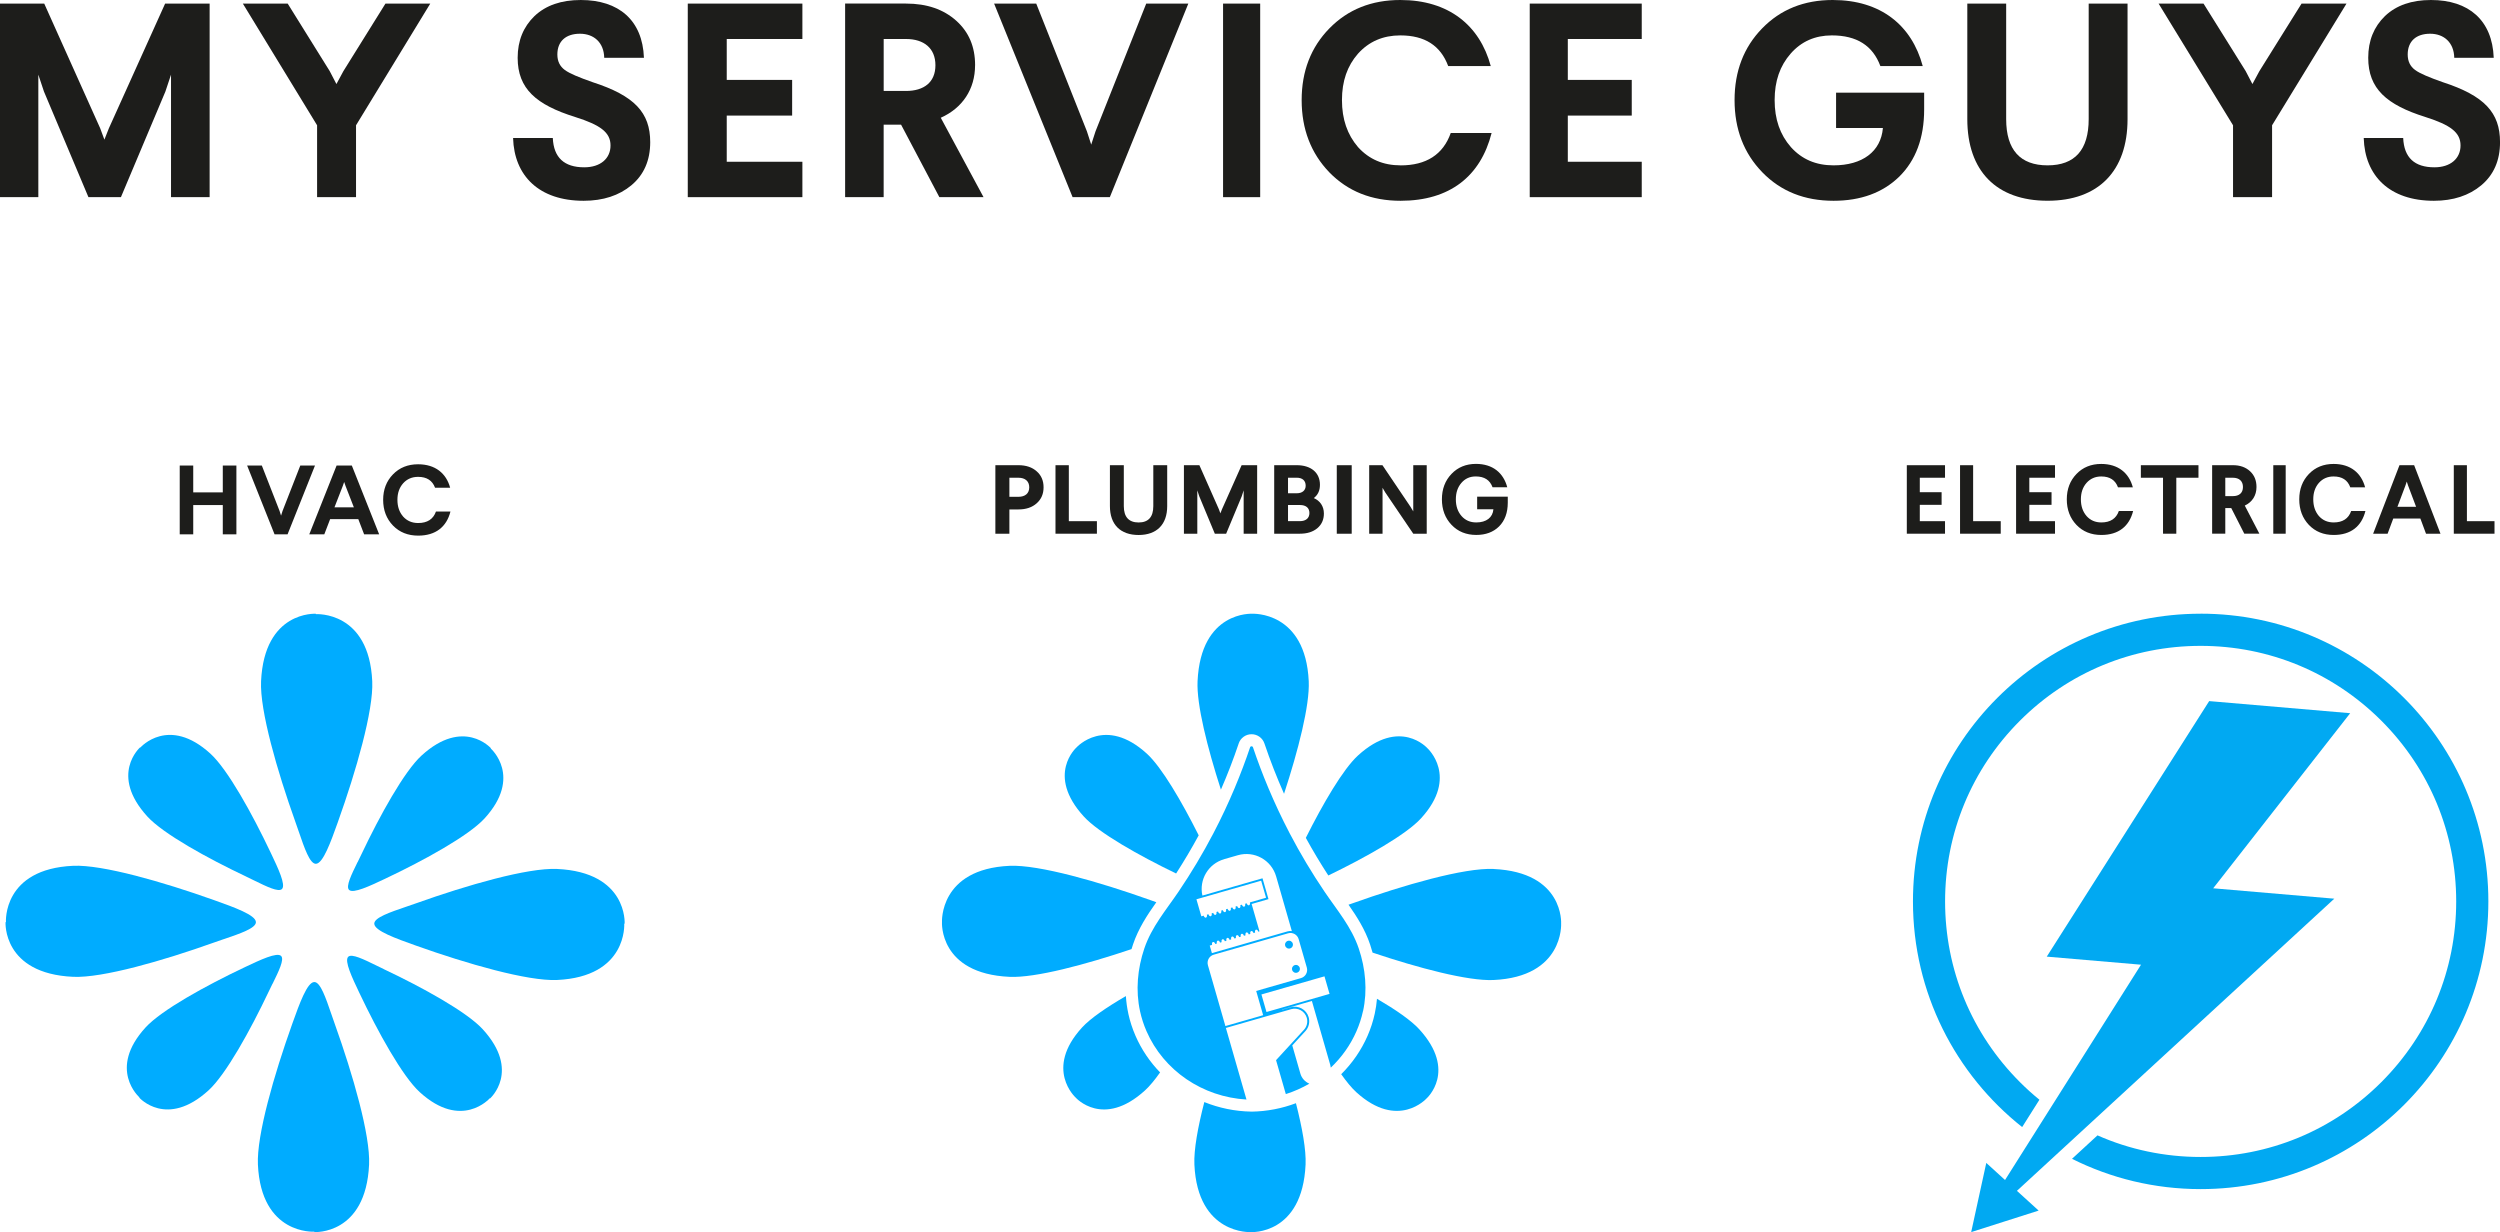 <?xml version="1.0" encoding="UTF-8"?>
<svg xmlns="http://www.w3.org/2000/svg" id="Capa_2" data-name="Capa 2" viewBox="0 0 988.05 486.95">
  <defs>
    <style>
      .cls-1 {
        fill: #01a9f2;
      }

      .cls-1, .cls-2, .cls-3, .cls-4 {
        stroke-width: 0px;
      }

      .cls-2, .cls-3 {
        fill: #00acff;
      }

      .cls-3 {
        fill-rule: evenodd;
      }

      .cls-4 {
        fill: #1d1d1b;
      }
    </style>
  </defs>
  <g>
    <polygon class="cls-4" points="43.03 50.71 41.26 55.19 39.6 50.71 17.48 1.42 0 1.42 0 77.92 15.15 77.92 15.15 29.51 17.37 36.17 34.95 77.92 47.79 77.92 65.37 36.17 67.59 29.51 67.59 77.92 82.85 77.92 82.85 1.42 65.26 1.42 43.03 50.71"></polygon>
    <polygon class="cls-4" points="135.73 28.09 132.96 33.22 130.3 28.09 113.7 1.42 95.98 1.42 125.32 49.51 125.32 77.92 140.71 77.92 140.71 49.51 170.05 1.42 152.34 1.42 135.73 28.09"></polygon>
    <path class="cls-4" d="m234.17,32.46c-5.31-1.86-9.03-3.39-10.95-4.81-1.92-1.42-2.94-3.39-2.94-6.12,0-5.25,3.39-8.2,8.92-8.2s9.49,3.5,9.6,9.51h15.7c-.56-14.86-9.94-22.84-24.96-22.84-7.68,0-13.78,2.08-18.29,6.34-4.4,4.26-6.66,9.73-6.66,16.5,0,12.24,7.34,18.58,22.7,23.39,10.05,3.17,14,6.12,14,11.26s-3.95,8.63-10.39,8.63c-7.9,0-12.08-3.83-12.42-11.58h-15.7c.45,14.97,10.28,24.81,27.89,24.81,7.68,0,14-2.08,18.86-6.12,4.97-4.15,7.45-9.84,7.45-17.05,0-11.69-6.21-18.36-22.81-23.72Z"></path>
    <polygon class="cls-4" points="271.82 77.92 317.12 77.92 317.12 63.93 287.22 63.93 287.22 45.68 313.07 45.68 313.07 31.58 287.22 31.58 287.22 15.41 317.12 15.41 317.12 1.42 271.82 1.42 271.82 77.92"></polygon>
    <path class="cls-4" d="m385.38,25.79c0-7.32-2.45-13.11-7.45-17.6-5-4.48-11.56-6.78-19.9-6.78h-24.02v76.5h15.23v-28.63h6.89l15.12,28.63h17.46l-16.9-31.37c8.56-3.83,13.56-11.26,13.56-20.77Zm-27.35,10.16h-8.78V15.41h8.78c7.23,0,11.67,3.72,11.67,10.38s-4.45,10.16-11.67,10.16Z"></path>
    <polygon class="cls-4" points="432.97 51.91 431.27 57.16 429.57 51.91 409.54 1.42 392.89 1.42 423.91 77.92 438.63 77.92 469.65 1.42 453.01 1.42 432.97 51.91"></polygon>
    <rect class="cls-4" x="483.38" y="1.42" width="14.67" height="76.5"></rect>
    <path class="cls-4" d="m553.54,65.35c-6.91,0-12.47-2.4-16.82-7.21-4.23-4.92-6.35-11.04-6.35-18.58s2.12-13.55,6.35-18.36c4.34-4.81,9.91-7.21,16.71-7.21,9.69,0,15.93,4.04,18.93,12.13h16.82c-4.34-16.07-16.6-26.12-35.75-26.12-11.36,0-20.71,3.72-28.07,11.26-7.24,7.43-10.92,16.83-10.92,28.31s3.68,20.98,10.92,28.52c7.35,7.54,16.71,11.26,28.18,11.26,19.49,0,31.63-9.73,35.97-26.78h-16.15c-3.01,8.52-9.69,12.79-19.82,12.79Z"></path>
    <polygon class="cls-4" points="604.58 77.92 648.85 77.92 648.85 63.93 619.63 63.93 619.63 45.68 644.9 45.68 644.9 31.58 619.63 31.58 619.63 15.41 648.85 15.41 648.85 1.42 604.58 1.42 604.58 77.92"></polygon>
    <path class="cls-4" d="m725.65,50.6h18.51c-.78,9.29-8.09,14.75-19.51,14.75-6.98,0-12.53-2.4-16.85-7.21-4.32-4.92-6.43-11.04-6.43-18.58s2.11-13.55,6.32-18.36c4.21-4.81,9.64-7.21,16.29-7.21,9.87,0,16.18,4.04,19.18,12.13h16.74c-4.32-16.07-16.52-26.12-35.58-26.12-11.31,0-20.62,3.72-27.93,11.26-7.21,7.43-10.86,16.83-10.86,28.31s3.66,20.98,10.97,28.52,16.74,11.26,28.15,11.26c10.75,0,19.4-3.17,25.94-9.51,6.54-6.45,9.87-15.3,9.87-26.56v-6.67h-34.81v13.99Z"></path>
    <path class="cls-4" d="m825.49,47.1c0,12.13-5.45,18.25-16.25,18.25s-16.36-6.12-16.36-18.25V1.42h-15.36v45.68c0,20.55,11.58,32.24,31.72,32.24s31.61-11.8,31.61-32.24V1.42h-15.36v45.68Z"></path>
    <polygon class="cls-4" points="892.97 28.09 890.2 33.22 887.53 28.09 870.88 1.42 853.12 1.42 882.54 49.51 882.54 77.92 897.97 77.92 897.97 49.51 927.38 1.42 909.62 1.42 892.97 28.09"></polygon>
    <path class="cls-4" d="m965.38,32.46c-5.27-1.86-8.98-3.39-10.89-4.81-1.91-1.42-2.92-3.39-2.92-6.12,0-5.25,3.37-8.2,8.86-8.2s9.43,3.5,9.54,9.51h15.6c-.56-14.86-9.88-22.84-24.8-22.84-7.63,0-13.69,2.08-18.18,6.34-4.38,4.26-6.62,9.73-6.62,16.5,0,12.24,7.29,18.58,22.56,23.39,9.99,3.17,13.92,6.12,13.92,11.26s-3.93,8.63-10.32,8.63c-7.86,0-12.01-3.83-12.34-11.58h-15.6c.45,14.97,10.21,24.81,27.72,24.81,7.63,0,13.92-2.08,18.74-6.12,4.94-4.15,7.41-9.84,7.41-17.05,0-11.69-6.17-18.36-22.67-23.72Z"></path>
  </g>
  <g>
    <g>
      <polygon class="cls-4" points="88.05 194.6 76.37 194.6 76.37 183.99 71.03 183.99 71.03 211.18 76.37 211.18 76.37 199.61 88.05 199.61 88.05 211.18 93.43 211.18 93.43 183.99 88.05 183.99 88.05 194.6"></polygon>
      <polygon class="cls-4" points="118.68 183.99 111.67 201.94 111.08 203.8 110.49 201.94 103.48 183.99 97.67 183.99 108.51 211.18 113.65 211.18 124.49 183.99 118.68 183.99"></polygon>
      <path class="cls-4" d="m133.03,183.99l-10.8,27.19h5.94l2.31-6.02h11.12l2.31,6.02h5.94l-10.8-27.19h-6.02Zm-.84,16.51l3.31-8.51.52-1.51.52,1.51,3.31,8.51h-7.65Z"></path>
      <path class="cls-4" d="m172.3,202.17c-1.07,3.03-3.43,4.54-7.02,4.54-2.45,0-4.42-.85-5.96-2.56-1.5-1.75-2.25-3.92-2.25-6.6s.75-4.82,2.25-6.53c1.54-1.71,3.51-2.56,5.92-2.56,3.43,0,5.64,1.44,6.71,4.31h5.96c-1.54-5.71-5.88-9.28-12.67-9.28-4.03,0-7.34,1.32-9.94,4-2.56,2.64-3.87,5.98-3.87,10.06s1.3,7.46,3.87,10.14c2.6,2.68,5.92,4,9.98,4,6.91,0,11.21-3.46,12.75-9.52h-5.72Z"></path>
    </g>
    <g>
      <path class="cls-4" d="m409.73,186.29c-1.78-1.62-4.21-2.44-7.24-2.44h-9.1v27.08h5.54v-9.59h3.56c3.03,0,5.42-.81,7.24-2.44,1.82-1.62,2.71-3.71,2.71-6.31s-.89-4.72-2.71-6.31Zm-7.24,10.06h-3.56v-7.54h3.56c2.63,0,4.29,1.35,4.29,3.79s-1.66,3.75-4.29,3.75Z"></path>
      <polygon class="cls-4" points="422.42 183.86 417.15 183.86 417.15 210.93 433.52 210.93 433.52 205.98 422.42 205.98 422.42 183.86"></polygon>
      <path class="cls-4" d="m455.81,200.03c0,4.29-1.95,6.46-5.81,6.46s-5.85-2.17-5.85-6.46v-16.17h-5.49v16.17c0,7.27,4.14,11.41,11.34,11.41s11.3-4.18,11.3-11.41v-16.17h-5.49v16.17Z"></path>
      <polygon class="cls-4" points="482.94 201.3 482.32 202.89 481.74 201.3 474.02 183.86 467.91 183.86 467.91 210.93 473.2 210.93 473.2 193.8 473.98 196.16 480.12 210.93 484.6 210.93 490.75 196.16 491.52 193.8 491.52 210.93 496.85 210.93 496.85 183.86 490.71 183.86 482.94 201.3"></polygon>
      <path class="cls-4" d="m519.23,196.85c1.64-1.24,2.44-2.98,2.44-5.26,0-4.8-3.55-7.74-9.18-7.74h-8.9v27.08h10.18c2.87,0,5.15-.74,6.87-2.17,1.72-1.47,2.59-3.4,2.59-5.8,0-2.9-1.56-5.07-3.99-6.11Zm-10.18-8.05h3.43c2.24,0,3.55,1.12,3.55,3.17,0,1.82-1.32,2.98-3.51,2.98h-3.47v-6.15Zm4.71,17.17h-4.71v-6.38h4.71c2.4,0,3.75,1.16,3.75,3.17s-1.4,3.21-3.75,3.21Z"></path>
      <rect class="cls-4" x="528.32" y="183.86" width="5.9" height="27.08"></rect>
      <polygon class="cls-4" points="558.55 202.11 557.43 200.26 546.37 183.86 541.13 183.86 541.13 210.93 546.41 210.93 546.41 192.79 547.45 194.57 558.55 210.93 563.87 210.93 563.87 183.86 558.55 183.86 558.55 202.11"></polygon>
      <path class="cls-4" d="m583.8,196.31v4.95h6.43c-.27,3.29-2.81,5.22-6.77,5.22-2.42,0-4.35-.85-5.85-2.55-1.5-1.74-2.23-3.91-2.23-6.58s.73-4.8,2.19-6.5c1.46-1.7,3.35-2.55,5.66-2.55,3.43,0,5.62,1.43,6.66,4.29h5.81c-1.5-5.69-5.74-9.25-12.36-9.25-3.93,0-7.16,1.32-9.7,3.98-2.5,2.63-3.77,5.96-3.77,10.02s1.27,7.43,3.81,10.1,5.81,3.98,9.78,3.98c3.73,0,6.74-1.12,9.01-3.37,2.27-2.28,3.43-5.42,3.43-9.4v-2.36h-12.09Z"></path>
    </g>
    <g>
      <polygon class="cls-4" points="753.61 210.93 768.71 210.93 768.71 205.98 758.74 205.98 758.74 199.52 767.36 199.52 767.36 194.53 758.74 194.53 758.74 188.81 768.71 188.81 768.71 183.86 753.61 183.86 753.61 210.93"></polygon>
      <polygon class="cls-4" points="779.82 183.86 774.65 183.86 774.65 210.93 790.73 210.93 790.73 205.98 779.82 205.98 779.82 183.86"></polygon>
      <polygon class="cls-4" points="796.8 210.93 812.18 210.93 812.18 205.98 802.03 205.98 802.03 199.52 810.81 199.52 810.81 194.53 802.03 194.53 802.03 188.81 812.18 188.81 812.18 183.86 796.8 183.86 796.8 210.93"></polygon>
      <path class="cls-4" d="m830.5,206.48c-2.41,0-4.36-.85-5.87-2.55-1.48-1.74-2.22-3.91-2.22-6.57s.74-4.8,2.22-6.5c1.52-1.7,3.46-2.55,5.83-2.55,3.38,0,5.56,1.43,6.61,4.29h5.87c-1.52-5.68-5.8-9.24-12.49-9.24-3.97,0-7.24,1.31-9.8,3.98-2.53,2.63-3.81,5.96-3.81,10.02s1.28,7.42,3.81,10.09c2.57,2.67,5.83,3.98,9.84,3.98,6.81,0,11.05-3.44,12.56-9.47h-5.64c-1.05,3.02-3.38,4.52-6.92,4.52Z"></path>
      <polygon class="cls-4" points="846.11 188.81 854.87 188.81 854.87 210.93 860.12 210.93 860.12 188.81 868.88 188.81 868.88 183.86 846.11 183.86 846.11 188.81"></polygon>
      <path class="cls-4" d="m891.81,192.48c0-2.59-.83-4.64-2.54-6.23-1.71-1.59-3.95-2.4-6.79-2.4h-8.2v27.07h5.2v-10.13h2.35l5.16,10.13h5.96l-5.77-11.1c2.92-1.35,4.63-3.98,4.63-7.35Zm-9.33,3.6h-3v-7.27h3c2.47,0,3.98,1.31,3.98,3.67s-1.52,3.6-3.98,3.6Z"></path>
      <rect class="cls-4" x="898.45" y="183.86" width="4.9" height="27.07"></rect>
      <path class="cls-4" d="m922.32,206.48c-2.41,0-4.35-.85-5.86-2.55-1.47-1.74-2.21-3.91-2.21-6.57s.74-4.8,2.21-6.5c1.51-1.7,3.45-2.55,5.82-2.55,3.38,0,5.55,1.43,6.6,4.29h5.86c-1.51-5.68-5.78-9.24-12.45-9.24-3.96,0-7.22,1.31-9.78,3.98-2.52,2.63-3.8,5.96-3.8,10.02s1.28,7.42,3.8,10.09c2.56,2.67,5.82,3.98,9.82,3.98,6.79,0,11.02-3.44,12.53-9.47h-5.63c-1.05,3.02-3.38,4.52-6.91,4.52Z"></path>
      <path class="cls-4" d="m948.32,183.86l-10.41,27.07h5.72l2.23-5.99h10.72l2.23,5.99h5.72l-10.41-27.07h-5.8Zm-.81,16.44l3.19-8.47.5-1.51.5,1.51,3.19,8.47h-7.38Z"></path>
      <polygon class="cls-4" points="974.97 205.98 974.97 183.86 969.79 183.86 969.79 210.93 985.88 210.93 985.88 205.98 974.97 205.98"></polygon>
    </g>
    <g>
      <path class="cls-3" d="m118.09,328.7c2.23,6.52,4.33,12.64,6.7,12.69,0,.02.02.02.03,0,0,.02.02.02.03,0,2.81-.06,5.87-8.62,8.61-16.28l.14-.4c7.13-19.94,14.05-43.9,13.52-55.45-1.27-27.85-22.13-26.55-22.3-26.53,0-.11,0-.16,0-.16,0,0-20.36-1.27-21.64,26.69-.53,11.55,6.39,35.51,13.52,55.45.47,1.32.93,2.66,1.39,3.99Z"></path>
      <path class="cls-3" d="m130.96,400.81c-2.23-6.52-4.33-12.64-6.7-12.69,0-.02-.02-.02-.03,0,0-.02-.02-.02-.03,0-2.81.06-5.87,8.62-8.61,16.28l-.14.4c-7.13,19.94-14.05,43.9-13.52,55.45,1.27,27.85,22.13,26.55,22.3,26.53,0,.11,0,.16,0,.16,0,0,20.36,1.27,21.64-26.69.53-11.55-6.39-35.51-13.52-55.45-.47-1.32-.93-2.66-1.39-3.99Z"></path>
      <path class="cls-3" d="m220.15,343.43c-11.57-.53-35.56,6.38-55.52,13.51-1.32.47-2.66.93-4,1.38-6.53,2.23-12.66,4.32-12.71,6.69-.02,0-.02.02,0,.03-.02,0-.02.02,0,.03.06,2.8,8.63,5.86,16.3,8.59l.4.14c19.97,7.12,43.96,14.03,55.52,13.51,27.89-1.27,26.58-22.1,26.57-22.27.11,0,.16,0,.16,0,0,0,1.27-20.34-26.73-21.61Z"></path>
      <path class="cls-3" d="m88.43,371.18c6.53-2.23,12.66-4.32,12.71-6.69.02,0,.02-.02,0-.03.02,0,.02-.02,0-.03-.06-2.8-8.63-5.86-16.3-8.6l-.4-.14c-19.97-7.12-43.96-14.03-55.52-13.51-27.89,1.27-26.58,22.1-26.57,22.27-.11,0-.16,0-.16,0,0,0-1.27,20.34,26.73,21.61,11.57.53,35.56-6.38,55.52-13.51,1.32-.47,2.67-.93,4-1.39Z"></path>
      <path class="cls-3" d="m151.68,383.01c-1.01-.48-2.04-.98-3.05-1.48-4.97-2.43-9.62-4.71-10.99-3.4-.01,0-.02,0-.02.02-.01,0-.02,0-.02.02-1.56,1.62,1.56,8.2,4.36,14.09l.15.31c7.27,15.33,16.94,32.82,23.79,39.07,16.51,15.06,27.59,2.52,27.68,2.41.06.06.09.09.09.09,0,0,12.26-10.8-2.88-27.36-6.26-6.84-23.76-16.5-39.12-23.76Z"></path>
      <path class="cls-3" d="m97.38,346.49c1.01.48,2.04.98,3.05,1.48,4.96,2.43,9.62,4.71,10.99,3.4.01,0,.02,0,.02-.02.01,0,.02,0,.02-.02,1.56-1.62-1.56-8.2-4.36-14.09l-.15-.31c-7.27-15.33-16.94-32.82-23.79-39.07-16.52-15.06-27.59-2.52-27.69-2.41-.06-.06-.09-.09-.09-.09,0,0-12.26,10.8,2.88,27.36,6.26,6.84,23.76,16.5,39.12,23.76Z"></path>
      <path class="cls-3" d="m141.33,340.69c-2.43,4.96-4.72,9.61-3.4,10.98,0,.01,0,.02.02.02,0,.01,0,.02.02.02,1.62,1.55,8.21-1.56,14.11-4.35l.31-.15c15.35-7.26,32.86-16.92,39.12-23.76,15.08-16.49,2.52-27.56,2.42-27.65.06-.06.09-.09.09-.09,0,0-10.82-12.24-27.4,2.88-6.85,6.25-16.52,23.73-23.79,39.07-.48,1.01-.98,2.04-1.48,3.05Z"></path>
      <path class="cls-3" d="m107.72,388.82c2.43-4.96,4.72-9.61,3.4-10.98,0-.01,0-.02-.02-.02,0-.01,0-.02-.02-.02-1.62-1.55-8.21,1.56-14.11,4.35l-.31.15c-15.35,7.26-32.86,16.92-39.12,23.76-15.08,16.49-2.52,27.56-2.42,27.65-.06.06-.09.09-.09.09,0,0,10.82,12.24,27.4-2.88,6.85-6.25,16.52-23.73,23.79-39.07.48-1.01.98-2.04,1.48-3.05Z"></path>
    </g>
    <g>
      <path class="cls-2" d="m538.7,399.65c1.8-8.23.99-16.83-1.69-24.78-2.88-8.52-8.55-15.12-13.52-22.45-5.01-7.4-9.61-15.09-13.75-23.01-6.45-12.34-11.12-23.92-14.54-34.06-.19-.55-.95-.55-1.14,0-3.42,10.14-8.08,21.72-14.54,34.06-4.14,7.92-8.74,15.61-13.75,23.01-4.97,7.33-10.64,13.93-13.52,22.45-2.68,7.95-3.49,16.55-1.69,24.78.59,2.71,1.45,5.36,2.56,7.9,6.78,15.56,22.14,25.99,39.51,27.01l-3.24-11.26-3.6-12.52-1.3-4.51,25.81-7.42c2.64-.76,5.4.77,6.16,3.41.48,1.67.06,3.46-1.12,4.74l-11.02,12,3.86,13.41c3.26-1.04,6.38-2.42,9.3-4.12-1.66-.7-3.01-2.11-3.55-3.98l-3.2-11.14,5.19-5.65c1.35-1.47,1.84-3.57,1.29-5.49-.88-3.05-4.07-4.82-7.13-3.94l-3.41.98-.02-.07,11.83-3.4,7.27,25.31c.1.35.16.7.2,1.05,4.27-4.04,7.75-8.91,10.16-14.42,1.11-2.54,1.97-5.19,2.56-7.9Zm-54.93-60.08l5.46-1.57c6.49-1.86,13.25,1.88,15.12,8.37l6.21,21.61c-.55-.07-1.12-.04-1.69.12l-10.24,2.94-19.66,5.65-.86-2.98.93-.27c-.15-.53,0-1.05.35-1.15.35-.1.75.25.91.79l.63-.18c-.15-.53,0-1.05.35-1.15.35-.1.75.25.91.79l.63-.18c-.15-.53,0-1.05.35-1.15.35-.1.75.25.91.79l.63-.18c-.15-.54,0-1.05.35-1.15.35-.1.75.25.91.79l.63-.18c-.15-.53,0-1.05.35-1.15.35-.1.75.25.91.79l.63-.18c-.15-.53,0-1.05.35-1.15.35-.1.75.25.91.79l.63-.18c-.15-.53,0-1.05.35-1.15.35-.1.75.25.91.79l.63-.18c-.15-.53,0-1.05.35-1.15.35-.1.75.25.91.79l.63-.18c-.15-.53,0-1.05.35-1.15.35-.1.75.25.91.79l.63-.18c-.15-.53,0-1.05.35-1.15.35-.1.75.25.91.79l.47-.13-3.11-10.81,6.67-1.92-2.37-8.24-23.76,6.83c-1.38-6.25,2.32-12.57,8.56-14.36Zm-7.14,23.11c-.35.1-.75-.25-.91-.79l-.93.27-1.94-6.74,25.58-7.35,1.94,6.74-6.39,1.84c.15.53,0,1.05-.35,1.15-.35.1-.75-.25-.91-.79l-.63.18c.15.53,0,1.05-.35,1.15s-.75-.25-.91-.79l-.63.18c.15.53,0,1.05-.35,1.15-.35.1-.75-.25-.91-.79l-.63.18c.15.53,0,1.05-.35,1.15s-.75-.25-.91-.79l-.63.18c.15.53,0,1.05-.35,1.15-.35.1-.75-.25-.91-.79l-.63.18c.15.53,0,1.05-.35,1.15-.35.1-.75-.25-.91-.79l-.63.18c.15.53,0,1.05-.35,1.15-.35.1-.75-.25-.91-.79l-.63.18c.15.53,0,1.05-.35,1.15-.35.1-.75-.25-.91-.79l-.63.18c.15.53,0,1.05-.35,1.15-.35.1-.75-.25-.91-.79l-.63.18c.15.53,0,1.05-.35,1.15Zm7.67,42.84l-6.91-24.05c-.51-1.78.52-3.65,2.3-4.16l29.4-8.45c1.78-.51,3.65.52,4.16,2.3l3.23,11.24c.51,1.78-.52,3.65-2.3,4.16l-17.71,5.09,2.75,9.58-14.93,4.29Zm16.24-5.55l-2-6.94,24.92-7.16,2,6.94-24.92,7.16Z"></path>
      <path class="cls-2" d="m509.86,374.84c.83-.24,1.31-1.1,1.07-1.93-.24-.83-1.1-1.31-1.93-1.07-.83.24-1.31,1.1-1.07,1.93s1.1,1.31,1.93,1.07Z"></path>
      <path class="cls-2" d="m510.68,383.35c.24.83,1.1,1.31,1.93,1.07.83-.24,1.31-1.1,1.07-1.93-.24-.83-1.1-1.31-1.93-1.07s-1.31,1.1-1.07,1.93Z"></path>
      <path class="cls-2" d="m489.55,293.84c.74-2.19,2.78-3.66,5.09-3.66s4.35,1.47,5.09,3.66c2.27,6.72,4.86,13.37,7.75,19.88,5.6-17.12,10.19-34.97,9.76-44.46-1.27-27.85-22.3-26.69-22.3-26.69,0,0-20.36-1.27-21.64,26.69-.42,9.19,3.87,26.21,9.23,42.83,2.6-5.99,4.96-12.08,7.03-18.25Z"></path>
      <path class="cls-2" d="m494.72,439.33h-.08s-.08,0-.08,0c-6.51-.11-12.8-1.43-18.59-3.77-2.57,9.97-4.18,18.9-3.92,24.7,1.27,27.85,22.3,26.69,22.3,26.69,0,0,20.36,1.27,21.64-26.69.26-5.71-1.3-14.46-3.81-24.25-5.48,2.06-11.37,3.23-17.46,3.33Z"></path>
      <path class="cls-2" d="m590.26,343.43c-11.57-.53-35.56,6.38-55.52,13.51-.59.21-1.18.42-1.78.62,3.33,4.75,6.53,9.77,8.54,15.75.36,1.06.68,2.12.97,3.18,18.1,6.07,37.69,11.29,47.79,10.83,27.89-1.27,26.73-22.27,26.73-22.27,0,0,1.27-20.34-26.73-21.61Z"></path>
      <path class="cls-2" d="m447.77,373.31c2.15-6.38,5.66-11.69,9.23-16.73-.69-.25-1.38-.49-2.06-.74l-.4-.14c-19.97-7.12-43.96-14.03-55.52-13.51-27.89,1.27-26.73,22.27-26.73,22.27,0,0-1.27,20.34,26.73,21.61,10.18.46,29.97-4.83,48.18-10.96.18-.6.37-1.21.58-1.81Z"></path>
      <path class="cls-2" d="m544.21,394.74c-.17,1.99-.46,3.95-.88,5.87-.65,2.99-1.61,5.95-2.85,8.78-2.51,5.74-6.07,10.85-10.41,15.16,2.11,2.98,4.13,5.43,5.94,7.09,16.51,15.06,27.78,2.5,27.78,2.5,0,0,12.26-10.8-2.88-27.36-3.21-3.51-9.37-7.76-16.69-12.04Z"></path>
      <path class="cls-2" d="m464.82,345.22c3.16-4.91,6.15-9.95,8.93-15.08-6.72-13.39-14.63-26.93-20.48-32.27-16.52-15.06-27.78-2.5-27.78-2.5,0,0-12.26,10.8,2.88,27.36,5.89,6.45,21.78,15.4,36.45,22.49Z"></path>
      <path class="cls-2" d="m524.97,346.01c14.71-7.1,30.72-16.1,36.64-22.58,15.08-16.49,2.51-27.74,2.51-27.74,0,0-10.82-12.24-27.4,2.88-5.9,5.38-13.88,19.08-20.63,32.57,2.77,5.06,5.75,10.03,8.89,14.87Z"></path>
      <path class="cls-2" d="m445.94,400.61c-.5-2.27-.81-4.59-.97-6.94-7.59,4.41-14.01,8.8-17.31,12.4-15.08,16.49-2.51,27.74-2.51,27.74,0,0,10.82,12.24,27.4-2.88,1.82-1.66,3.83-4.11,5.94-7.09-4.03-4.15-7.34-9.02-9.71-14.45-1.24-2.84-2.2-5.8-2.85-8.78Z"></path>
    </g>
    <g>
      <path class="cls-1" d="m869.75,242.55c-62.8,0-113.71,50.91-113.71,113.71,0,36.15,16.87,68.35,43.16,89.18l6.82-10.8c-2.66-2.17-5.24-4.49-7.7-6.96-19.08-19.08-29.58-44.44-29.58-71.42s10.51-52.34,29.58-71.42c19.08-19.08,44.44-29.58,71.42-29.58s52.34,10.51,71.42,29.58c19.08,19.08,29.58,44.44,29.58,71.42s-10.51,52.34-29.58,71.42c-19.08,19.08-44.44,29.58-71.42,29.58-14.27,0-28.1-2.94-40.77-8.54l-10.07,9.27c15.3,7.66,32.57,11.97,50.84,11.97,62.8,0,113.71-50.91,113.71-113.71s-50.91-113.71-113.71-113.71Z"></path>
      <polygon class="cls-1" points="874.7 351.07 928.84 281.87 873.11 277.09 808.92 378.08 846.17 381.27 792.43 466.36 785.02 459.61 782.03 473.28 779.05 486.95 779.51 486.8 779.44 486.92 779.59 486.78 792.38 482.7 805.71 478.45 797.13 470.64 922.56 355.18 874.7 351.07"></polygon>
    </g>
  </g>
</svg>
